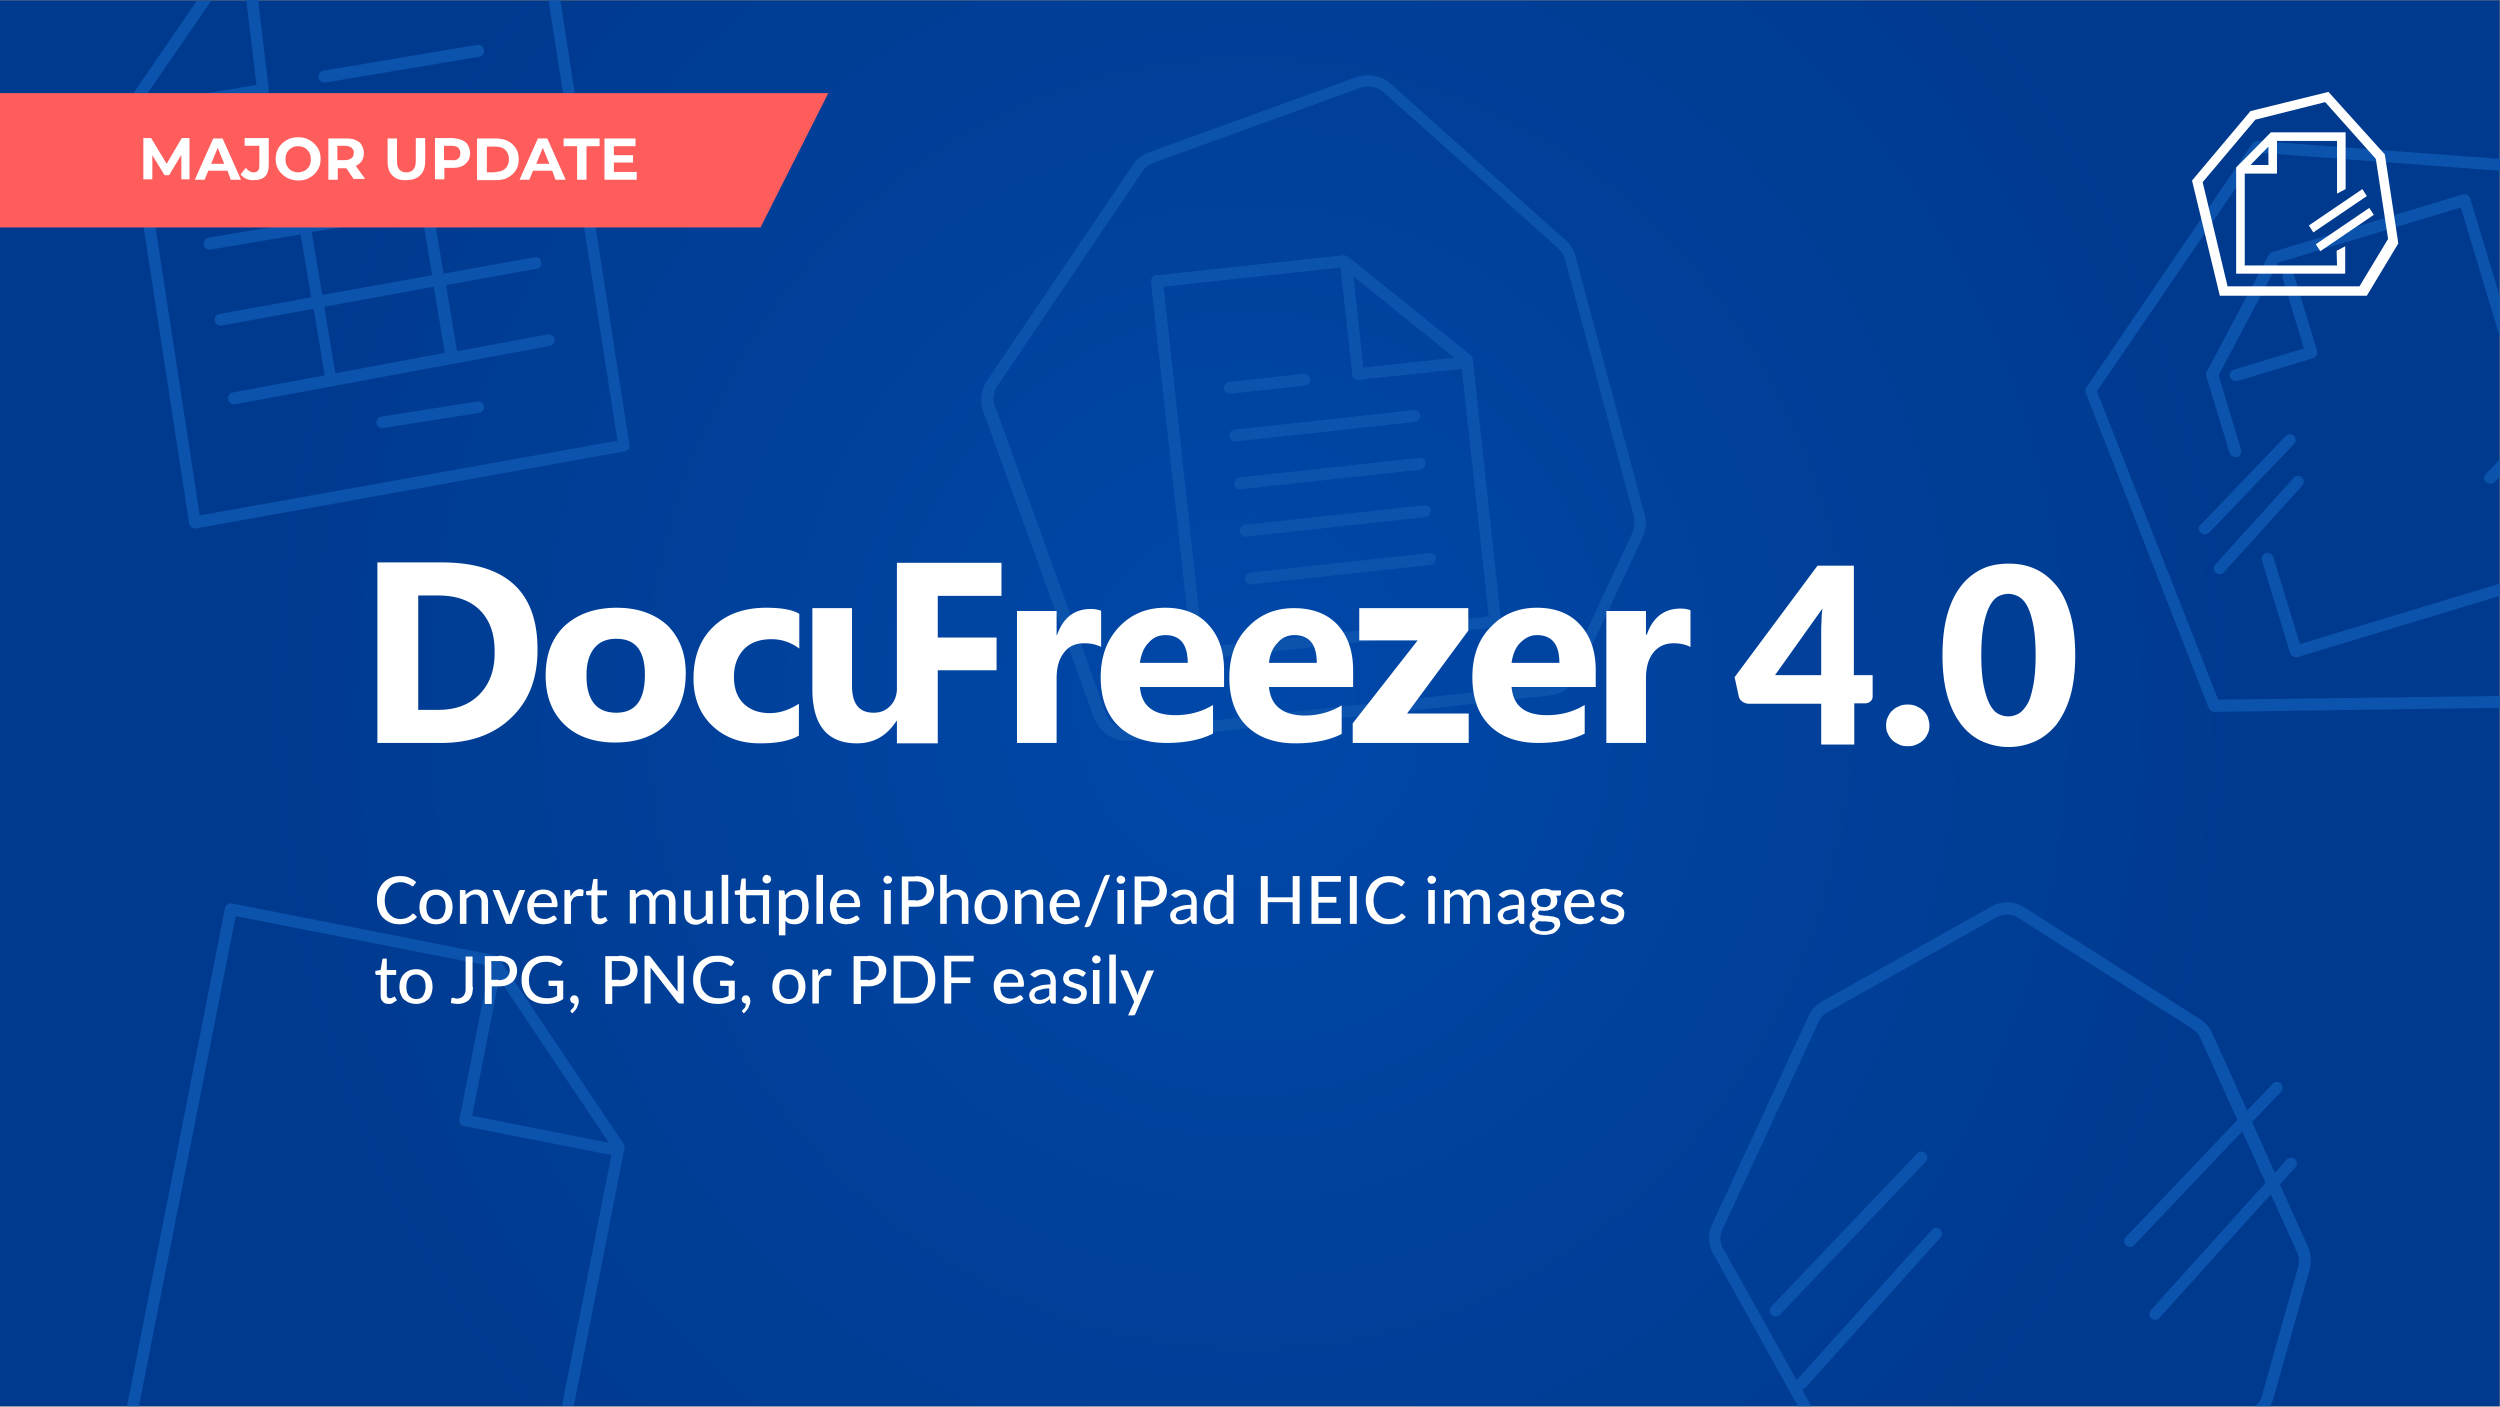 <svg xmlns="http://www.w3.org/2000/svg" xmlns:xlink="http://www.w3.org/1999/xlink" viewBox="0 447.7 612.1 344.4" xmlns:v="https://vecta.io/nano"><rect x="0" y="447.7" width="612.1" height="344.4" fill="#808080" stroke="none"/><radialGradient id="A" cx="640.033" cy="336.316" r="511.221" gradientTransform="matrix(0.478 0 0 0.512 0 447.706)" gradientUnits="userSpaceOnUse"><stop offset="0" stop-color="#0048a9"/><stop offset="1" stop-color="#003a8f"/></radialGradient><path fill="url(#A)" d="M0 792V447.8h612V792"/><path d="M469.4 730.1l-35.7 37.5c-.5.6-.5 1.5 0 2 .3.3.6.4 1 .4s.8-.1 1.1-.4l35.7-37.5c.5-.6.5-1.5 0-2-.6-.6-1.6-.6-2.1 0zm91.3-122.6c.1.4.4.7.7.9.2.1.4.2.7.2h.4l49.5-15v-3l-48.9 14.8-6.5-21.3c-.2-.8-1.1-1.2-1.8-1-.8.2-1.2 1.1-1 1.8l6.9 22.6zm-19.9 13.6c.2.5.8.9 1.3.9h0l69.9-1v-2.9l-68.9.9-29.7-75.5 39.9-58.4 58.8 4.4v-2.9l-59.3-4.4c-.5 0-1 .2-1.3.6l-40.7 59.8c-.3.4-.3.9-.1 1.3l30.1 77.2zm71.2-101l-7.2-23.8c-.1-.4-.4-.7-.7-.9s-.7-.2-1.1-.1l-46.6 14.1c-.4.1-.7.4-.9.7l-15.2 28.6c-.2.3-.2.7-.1 1.1l5.7 18.8c.2.6.8 1 1.4 1h.4c.8-.2 1.2-1.1 1-1.8l-5.5-18.2 14.6-27.6 44.7-13.5L612 530v-9.9h0zM546 540c.2.6.8 1 1.4 1h.4l18.5-5.6c.4-.1.7-.4.9-.7s.2-.7.1-1.1l-5.6-18.5c-.2-.8-1.1-1.2-1.8-1-.8.2-1.2 1.1-1 1.8l5.2 17.1-17.1 5.2c-.8.3-1.3 1-1 1.8zm62.7 25.7c.3.3.6.4 1 .4s.8-.1 1.1-.4l1.2-1.3v-4.2l-3.3 3.5a1.34 1.34 0 0 0 0 2zM122.1 682.2c-.2-.3-.5-.5-.9-.6l-64.4-12.7c-.8-.1-1.5.3-1.7 1.1l-24 122H34l15-75.8 8.7-44.2 62.2 12.2-7.4 37.5a1.39 1.39 0 0 0 .2 1.1c.2.3.5.5.9.6l36.1 7.1-12.1 61.4h2.9l12.4-63a1.39 1.39 0 0 0-.2-1.1l-30.6-45.6zm-6.5 38.7l6.6-33.5 26.9 40.1-33.5-6.6zm423.2-142.8c.3.3.6.4 1 .4s.8-.1 1.1-.4l20.8-21.7c.5-.6.5-1.5 0-2s-1.5-.5-2 0l-20.8 21.7c-.8.5-.7 1.4-.1 2zm4.6 10.2c.4 0 .8-.1 1.1-.5l19.2-21.2c.5-.6.5-1.5-.1-2s-1.5-.5-2 .1l-19.2 21.2c-.5.6-.5 1.5.1 2 .3.3.6.4.9.4zM440.2 792h3.3l-2.3-4.1c.3 0 .6-.2.8-.4l33.1-36.8c.5-.6.5-1.5-.1-2s-1.5-.5-2 .1l-33.1 36.8-18-32.2c-.8-1.4-.9-3.2-.2-4.6l23.6-51c.5-1 1.2-1.8 2.2-2.3l41.3-23.2c1.6-.9 3.7-.9 5.3.1l42.7 27.2a5.1 5.1 0 0 1 1.9 2.2l9.1 20.1-27.3 28.7c-.5.6-.5 1.5 0 2s1.5.5 2 0l26.5-27.9 5.7 12.6-28.1 31.2c-.5.6-.5 1.5.1 2s1.5.5 2-.1l27.3-30.3 6.4 14.2c.5 1.1.6 2.3.3 3.5l-8.9 31.7c-.3 1-.9 1.9-1.7 2.5h3.7c.3-.6.6-1.1.8-1.8l8.9-31.7c.5-1.8.3-3.7-.4-5.5l-6.9-15.3 3.8-4.2c.5-.6.5-1.5-.1-2s-1.5-.5-2 .1l-2.9 3.3-5.6-12.5 7.1-7.4c.5-.6.5-1.5 0-2s-1.5-.5-2 0l-6.3 6.6-8.6-19c-.6-1.4-1.7-2.6-3-3.4l-42.9-27.3a7.81 7.81 0 0 0-8.2-.2l-41.4 23.2c-1.5.8-2.6 2.1-3.3 3.6l-23.6 51c-1.1 2.3-1 5 .3 7.2l20.7 37.3zm-370-307l-22 3.7c-.8.1-1.3.9-1.2 1.7s.9 1.3 1.7 1.2l22-3.7 2.4 14.3-22 3.7c-.8.1-1.3.9-1.2 1.7s.9 1.3 1.7 1.2l22-3.7 2.6 15.4-22.5 4.1c-.8.1-1.3.9-1.1 1.7.1.8.9 1.3 1.7 1.1l22.5-4.1 2.7 16.2v.1L57 543.8c-.8.1-1.3.9-1.1 1.7.1.7.7 1.2 1.4 1.2h.2l77.1-14.3c.8-.1 1.3-.9 1.1-1.7-.1-.8-.9-1.3-1.7-1.1l-22.1 4.1-2.7-16.2 22.2-4c.8-.1 1.3-.9 1.1-1.7-.1-.8-.9-1.3-1.7-1.1l-22.2 4-2.5-15 22.2-3.7c.8-.1 1.3-.9 1.2-1.7s-.9-1.3-1.7-1.2l-22.2 3.7-2.4-14.3 20.2-3.3 2.1-.3c.8-.1 1.3-.9 1.2-1.6-.1-.8-.9-1.3-1.6-1.2l-22.3 3.7-.1-.5c-.1-.8-.9-1.3-1.7-1.2s-1.3.9-1.2 1.7l.1.5-26.9 4.5-.1-.5c-.1-.8-.9-1.3-1.7-1.2s-1.3.9-1.2 1.7l.2.2zm36 32.9l2.7 16.2-26.8 5h0l-2.7-16.3 26.8-4.9zm-2.9-17.8l2.5 15-26.9 4.8-2.6-15.4 27-4.4zm-2.9-17.2l2.4 14.3-26.9 4.5-2.4-14.3 26.9-4.5zm16.5 63.1l-23.5 3.7c-.8.1-1.3.9-1.2 1.6s.7 1.2 1.4 1.2h.2l23.5-3.7c.8-.1 1.3-.9 1.2-1.6-.1-.8-.8-1.3-1.6-1.2zm-37.4-78.1h.2l37.6-6.3c.8-.1 1.3-.9 1.2-1.7s-.9-1.3-1.7-1.2L79.2 465c-.8.1-1.3.9-1.2 1.7.2.7.8 1.2 1.5 1.2zm188.3 155.4c1.3 3.5 4.6 5.8 8.3 5.8h1L379.4 618c3.1-.3 5.7-2.2 7-5l15.7-33.6c.9-1.9 1.1-4 .5-6l-16.8-62.7c-.4-1.7-1.3-3.2-2.6-4.3l-42.5-38c-2.4-2.2-5.8-2.8-8.9-1.7l-50.2 18.2c-1.8.6-3.3 1.8-4.3 3.3l-35.5 52.5c-1.6 2.3-2 5.3-1 7.9l27 74.7zm-23.6-81.1l35.5-52.5c.7-1.1 1.7-1.8 2.9-2.2l50.2-18.2c.7-.2 1.3-.4 2.1-.4 1.4 0 2.9.5 4 1.5l42.5 38c.9.8 1.5 1.8 1.8 2.9L400 574c.4 1.3.2 2.8-.3 4.1L384 611.8h0c-.9 1.9-2.7 3.2-4.7 3.4L277 626.3c-2.7.3-5.3-1.3-6.2-3.9l-27-74.8c-.9-1.8-.7-3.8.4-5.4zM46.3 575.8c0 .4.3.7.6 1 .2.2.5.3.8.3h.2L153 558.2c.8-.1 1.3-.9 1.1-1.6l-16.9-108.8h-2.9l16.9 107.8-102.3 18.3-15.3-99.7 18.1-26.3h-3.5l-17.3 25.2a1.39 1.39 0 0 0-.2 1.1l15.6 101.6zm303.8 7.3l-44 4.8c-.8.1-1.3.8-1.3 1.6.1.7.7 1.3 1.4 1.3h.1l44-4.8c.8-.1 1.3-.8 1.3-1.6s-.8-1.4-1.5-1.3zM37.2 472.8c-.8.1-1.3.9-1.2 1.7.1.7.7 1.2 1.4 1.2h.2l27-4.5c.8-.1 1.3-.8 1.2-1.6l-2.6-21.9h-2.9l2.5 20.8-25.6 4.3zm310.3 87l-44 4.8c-.8.1-1.3.8-1.3 1.6.1.7.7 1.3 1.4 1.3h.1l44-4.8c.8-.1 1.3-.8 1.3-1.6s-.7-1.4-1.5-1.3zm1.3 11.6l-44 4.8c-.8.1-1.3.8-1.3 1.6.1.7.7 1.3 1.4 1.3h.1l44-4.8c.8-.1 1.3-.8 1.3-1.6s-.7-1.3-1.5-1.3zm-57 36.5c.1.7.7 1.3 1.4 1.3h.1l72.9-7.9c.8-.1 1.3-.8 1.3-1.6l-6.9-64c0-.4-.2-.7-.5-1L330 510.5c-.3-.2-.7-.3-1.1-.3l-45.8 4.9c-.4 0-.7.2-1 .5-.2.3-.3.7-.3 1.1l10 91.2zm64.3-72.6l-22.3 2.4-2.4-22.3 24.7 19.9zm-27.9-22.1l2.9 26.2c0 .4.2.7.5 1 .3.2.7.3 1.1.3l25.2-2.7 6.6 60.6-70 7.6-3.2-29.5-6.4-58.8 43.3-4.7zM301 554.5c.1.7.7 1.3 1.4 1.3h.1l44-4.8c.8-.1 1.3-.8 1.3-1.6-.1-.8-.8-1.3-1.6-1.3l-44 4.8a1.46 1.46 0 0 0-1.2 1.6zm.1-10.4h.1l18.3-2c.8-.1 1.3-.8 1.3-1.6-.1-.8-.8-1.3-1.6-1.3l-18.3 2c-.8.1-1.3.8-1.3 1.6.2.7.8 1.3 1.5 1.3z" fill="#0c53ad"/><g fill="#fff"><path d="M458.5 613v5.2c0 .5-.2.9-.5 1.2s-.8.5-1.3.5H454V630h-8.1v-10h-17.7c-.6 0-1.1-.2-1.6-.5-.5-.4-.8-.8-.9-1.4l-1-4.6 20.3-27.3h8.9V613h4.6zm-12.6 0v-11.5l.1-2.3c0-.8.1-1.7.2-2.5L434.6 613h11.3zm15.9 12.3c0-.7.1-1.4.4-2s.6-1.2 1.1-1.6c.5-.5 1-.8 1.7-1.1.6-.3 1.3-.4 2.1-.4.7 0 1.4.1 2.1.4.6.3 1.2.6 1.7 1.1s.9 1 1.1 1.6.4 1.3.4 2-.1 1.4-.4 2-.6 1.2-1.1 1.6c-.5.5-1 .8-1.7 1.1-.6.3-1.3.4-2.1.4s-1.5-.1-2.1-.4-1.2-.6-1.7-1.1-.8-1-1.1-1.6-.4-1.2-.4-2zm46.3-17.2c0 3.8-.4 7.2-1.2 10s-2 5.1-3.4 7c-1.5 1.8-3.2 3.2-5.2 4.1s-4.2 1.4-6.5 1.4-4.5-.5-6.5-1.4-3.7-2.3-5.1-4.1-2.6-4.2-3.4-7-1.2-6.1-1.2-10c0-3.8.4-7.2 1.2-10s1.9-5.1 3.4-7a14.25 14.25 0 0 1 5.1-4.1c1.9-.9 4.1-1.3 6.5-1.3s4.5.4 6.5 1.3 3.7 2.3 5.2 4.1 2.6 4.2 3.4 7 1.2 6.2 1.2 10zm-9.7 0c0-3-.2-5.5-.6-7.5s-.9-3.5-1.5-4.6-1.4-1.9-2.2-2.3-1.6-.6-2.4-.6-1.6.2-2.4.6-1.5 1.2-2.1 2.3-1.1 2.6-1.5 4.6-.6 4.4-.6 7.5.2 5.5.6 7.5c.4 1.9.9 3.5 1.5 4.6s1.3 1.9 2.1 2.3 1.6.6 2.4.6 1.6-.2 2.4-.6 1.5-1.2 2.2-2.3 1.1-2.6 1.5-4.6c.4-1.9.6-4.4.6-7.5zm-397.3 63.3c.1 0 .2 0 .3.1l.7.7c-.5.6-1.1 1-1.7 1.3-.7.3-1.5.5-2.5.5-.8 0-1.6-.1-2.3-.4s-1.3-.7-1.8-1.2-.9-1.2-1.1-1.9c-.3-.7-.4-1.5-.4-2.4s.1-1.7.4-2.4.7-1.4 1.2-1.9 1.1-.9 1.8-1.2 1.5-.4 2.3-.4 1.6.1 2.2.4 1.2.6 1.7 1.1l-.6.8c0 .1-.1.1-.1.1s-.1.1-.2.1-.2-.1-.4-.2c-.1-.1-.3-.2-.5-.3s-.5-.2-.8-.3a3.73 3.73 0 0 0-1.2-.2c-.6 0-1.1.1-1.6.3a2.73 2.73 0 0 0-1.2.9c-.3.4-.6.9-.8 1.4s-.3 1.2-.3 1.9.1 1.3.3 1.9.5 1 .8 1.4c.4.4.8.7 1.2.9.5.2 1 .3 1.5.3.3 0 .6 0 .9-.1.3 0 .5-.1.7-.2l.6-.3c.2-.1.4-.3.6-.5l.1-.1c.1-.1.1-.1.2-.1z"/><use xlink:href="#C"/><use xlink:href="#D"/><path d="M128.6 665.6l-3.3 8.3h-1.4l-3.3-8.3h1.3c.1 0 .2 0 .3.1l.2.2 2 5.1c.1.2.1.4.2.6s.1.4.1.6c0-.2.1-.4.1-.6s.1-.4.2-.6l2-5.1c0-.1.1-.2.2-.2.1-.1.2-.1.3-.1h1.1z"/><use xlink:href="#E"/><use xlink:href="#F"/><path d="M146.8 674c-.7 0-1.2-.2-1.5-.6-.4-.4-.5-.9-.5-1.6v-4.9h-1c-.1 0-.2 0-.2-.1-.1-.1-.1-.1-.1-.3v-.6l1.3-.2.4-2.5c0-.1.1-.2.1-.2.1-.1.1-.1.2-.1h.8v2.8h2.3v1.2h-2.3v4.8c0 .3.1.6.2.7.2.2.4.2.6.2.1 0 .3 0 .4-.1.1 0 .2-.1.3-.1s.1-.1.2-.1.1-.1.1-.1h.1l.1.1.5.8-.9.6c-.4.3-.7.3-1.1.3zm7.4-.1v-8.3h1c.2 0 .4.1.4.3l.1.8c.3-.4.6-.7 1-.9s.8-.3 1.3-.3 1 .2 1.3.5.6.7.7 1.2c.1-.3.3-.5.5-.8.2-.2.4-.4.6-.5s.5-.2.7-.3c.3-.1.5-.1.8-.1.4 0 .8.1 1.2.2.3.1.6.3.9.6.2.3.4.6.5 1s.2.8.2 1.3v5.3h-1.6v-5.3c0-.6-.1-1.1-.4-1.4s-.7-.5-1.2-.5c-.2 0-.4 0-.7.1-.2.1-.4.2-.5.4-.2.2-.3.4-.4.6s-.1.5-.1.8v5.3H159v-5.3c0-.6-.1-1.1-.4-1.4s-.6-.5-1.1-.5a1.93 1.93 0 0 0-1 .3c-.3.2-.6.4-.8.7v6.1h-1.5zm20.3-8.3v8.3h-1c-.2 0-.4-.1-.4-.3l-.1-.8c-.2.2-.4.4-.6.5-.2.2-.4.3-.6.4s-.5.2-.7.3-.5.1-.8.1a3.73 3.73 0 0 1-1.2-.2l-.9-.6c-.2-.3-.4-.6-.5-1s-.2-.8-.2-1.3v-5.3h1.6v5.3c0 .6.1 1 .4 1.4.3.3.7.5 1.2.5.4 0 .8-.1 1.1-.3.4-.2.7-.5 1-.8v-6h1.7zm3.8-3.7v12h-1.6v-12h1.6zm10.1 12h-1.6v-7h-4.1v4.8c0 .3.1.6.2.7.2.2.4.2.6.2.1 0 .3 0 .4-.1.1 0 .2-.1.3-.1s.1-.1.2-.1.1-.1.1-.1h.1l.1.1.5.8-.9.6c-.4.1-.7.2-1.1.2-.7 0-1.2-.2-1.5-.6-.4-.4-.5-.9-.5-1.6v-4.9h-1c-.1 0-.2 0-.2-.1-.1-.1-.1-.1-.1-.3v-.6l1.3-.2.3-2.5c0-.1.1-.2.1-.2.1-.1.1-.1.2-.1h.8v2.8h5.7v8.3zm.4-10.9c0 .1 0 .3-.1.4s-.1.2-.2.3-.2.2-.4.2c-.1.1-.3.1-.4.1s-.3 0-.4-.1-.2-.1-.3-.2-.2-.2-.2-.3c-.1-.1-.1-.3-.1-.4 0-.2 0-.3.1-.4s.1-.3.2-.4.2-.2.3-.2c.1-.1.3-.1.4-.1s.3 0 .4.1.3.1.4.2.2.2.2.4.1.3.1.4zm3.4 3.9l.6-.6c.2-.2.4-.3.6-.4s.5-.2.7-.3c.3-.1.5-.1.8-.1.5 0 .9.1 1.3.3s.7.5 1 .8.5.8.6 1.3.2 1.1.2 1.8c0 .6-.1 1.2-.2 1.7-.2.5-.4 1-.7 1.4s-.7.7-1.1.9-.9.3-1.5.3c-.5 0-.9-.1-1.3-.2-.4-.2-.7-.4-.9-.7v3.6h-1.6v-11h1c.2 0 .4.1.4.3l.1.9zm.1 5c.3.3.5.6.8.7s.6.2 1 .2c.7 0 1.3-.3 1.7-.8s.6-1.3.6-2.3c0-.5 0-1-.1-1.3s-.2-.7-.4-.9-.4-.4-.6-.5-.5-.2-.8-.2c-.5 0-.9.1-1.2.3s-.7.5-.9.9v3.9zm9.2-10v12h-1.6v-12h1.6z"/><use xlink:href="#E" x="74.1"/><use xlink:href="#G"/><use xlink:href="#H"/><path d="M231.7 666.7c.3-.4.7-.6 1.1-.9s.9-.3 1.5-.3a3.73 3.73 0 0 1 1.2.2l.9.6c.2.3.4.6.5 1s.2.8.2 1.3v5.3h-1.6v-5.3c0-.6-.1-1-.4-1.4s-.7-.5-1.2-.5c-.4 0-.8.1-1.1.3s-.7.5-1 .8v6.1h-1.6v-12h1.6v4.8z"/><use xlink:href="#C" x="135.9"/><use xlink:href="#D" x="135.9"/><use xlink:href="#E" x="127.9"/><path d="M267.1 674c-.1.2-.2.4-.4.5s-.3.2-.5.2h-.7l4.8-12.2a1.38 1.38 0 0 1 .3-.4c.1-.1.3-.2.5-.2h.7l-4.7 12.1z"/><use xlink:href="#G" x="57.1"/><use xlink:href="#H" x="57"/><path d="M286.7 666.8c.5-.4 1-.8 1.5-1s1.1-.3 1.8-.3c.5 0 .9.1 1.3.2.4.2.7.4.9.6l.6 1c.1.4.2.8.2 1.3v5.3h-.7c-.2 0-.3 0-.4-.1s-.1-.1-.2-.3l-.2-.7c-.2.2-.4.4-.6.5s-.4.3-.6.4-.5.2-.7.2c-.3.1-.5.1-.8.1s-.6 0-.9-.1-.5-.2-.7-.4-.4-.4-.5-.7-.2-.6-.2-1c0-.3.1-.6.3-.9a2.36 2.36 0 0 1 .9-.8 9.12 9.12 0 0 1 1.6-.6c.7-.2 1.4-.2 2.4-.3v-.6c0-.6-.1-1.1-.4-1.4s-.7-.5-1.2-.5c-.3 0-.6 0-.9.1l-.6.3c-.2.1-.3.2-.4.3s-.3.1-.4.1-.2 0-.3-.1l-.2-.2-.6-.4zm4.7 3.4a6.96 6.96 0 0 0-1.6.2l-1.1.3c-.3.1-.5.3-.6.5s-.2.4-.2.6 0 .4.1.5.2.3.3.4a.76.76 0 0 0 .4.2c.2 0 .3.1.5.1s.5 0 .7-.1.4-.1.6-.2.3-.2.5-.3.3-.3.5-.4v-1.8zm10.6-8.3v12h-1c-.2 0-.4-.1-.4-.3l-.1-1c-.4.4-.8.8-1.2 1-.4.3-1 .4-1.5.4s-.9-.1-1.3-.3-.7-.5-1-.8c-.3-.4-.5-.8-.6-1.3s-.2-1.1-.2-1.8c0-.6.1-1.2.2-1.7s.4-1 .7-1.4.7-.7 1.1-.9.9-.3 1.5-.3c.5 0 .9.1 1.3.2.3.2.7.4.9.7v-4.5h1.6zm-1.6 5.7c-.3-.3-.5-.6-.8-.7s-.6-.2-1-.2c-.7 0-1.3.3-1.7.8s-.6 1.3-.6 2.3c0 .5 0 1 .1 1.3s.2.7.4.9.4.4.6.5.5.2.8.2c.5 0 .9-.1 1.2-.3s.7-.5.9-.9v-3.9zm17.8-5.4v11.7h-1.7v-5.3h-6.1v5.3h-1.7v-11.7h1.7v5.2h6.1v-5.2h1.7zm10.1 10.3v1.4h-7.2v-11.7h7.2v1.4h-5.5v3.7h4.4v1.4h-4.4v3.8h5.5zm3.9 1.4h-1.7v-11.7h1.7v11.7zm11-2.5c.1 0 .2 0 .3.1l.7.7c-.5.6-1.1 1-1.7 1.3-.7.3-1.5.5-2.5.5-.8 0-1.6-.1-2.3-.4s-1.3-.7-1.8-1.2-.9-1.2-1.1-1.9-.4-1.5-.4-2.4.1-1.7.4-2.4.7-1.4 1.2-1.9 1.1-.9 1.8-1.2 1.5-.4 2.3-.4 1.6.1 2.2.4 1.2.6 1.7 1.1l-.6.8c0 .1-.1.1-.1.1-.1 0-.1.1-.2.1s-.2-.1-.4-.2c-.1-.1-.3-.2-.5-.3s-.5-.2-.8-.3a3.73 3.73 0 0 0-1.2-.2c-.6 0-1.1.1-1.6.3a2.73 2.73 0 0 0-1.2.9c-.3.4-.6.9-.8 1.4s-.3 1.2-.3 1.9.1 1.3.3 1.9.5 1 .8 1.4c.4.4.8.7 1.2.9s1 .3 1.5.3c.3 0 .6 0 .9-.1.3 0 .5-.1.7-.2l.6-.3c.2-.1.4-.3.6-.5l.1-.1c.1-.1.2-.1.2-.1zm8.4-8.3c0 .1 0 .3-.1.4s-.1.2-.2.3-.2.2-.4.2c-.1.1-.3.1-.4.1s-.3 0-.4-.1-.2-.1-.3-.2-.2-.2-.2-.3-.1-.3-.1-.4c0-.2 0-.3.1-.4s.1-.2.2-.3.2-.2.3-.2.3-.1.4-.1.3 0 .4.1.3.1.4.2.2.2.2.3.1.2.1.4zm-.3 2.5v8.3h-1.6v-8.3h1.6zm2.3 8.3v-8.3h1c.2 0 .4.1.4.3l.1.8c.3-.4.6-.7 1-.9s.8-.3 1.3-.3 1 .2 1.3.5.6.7.7 1.2c.1-.3.3-.5.5-.8.2-.2.4-.4.6-.5s.5-.2.7-.3c.3-.1.5-.1.8-.1.4 0 .8.1 1.2.2.3.1.6.3.9.6.2.3.4.6.5 1s.2.8.2 1.3v5.3h-1.6v-5.3c0-.6-.1-1.1-.4-1.4s-.7-.5-1.2-.5c-.2 0-.4 0-.7.1-.2.1-.4.2-.5.4-.2.2-.3.4-.4.6s-.1.5-.1.8v5.3h-1.6v-5.3c0-.6-.1-1.1-.4-1.4s-.6-.5-1.1-.5a1.93 1.93 0 0 0-1 .3c-.3.2-.6.4-.8.7v6.1h-1.4zm13.3-7.1c.5-.4 1-.8 1.5-1s1.1-.3 1.8-.3c.5 0 .9.1 1.3.2.4.2.7.4.9.6s.4.6.6 1c.1.4.2.8.2 1.3v5.3h-.7c-.2 0-.3 0-.4-.1s-.1-.1-.2-.3l-.2-.7c-.2.2-.4.4-.6.5s-.4.3-.6.4-.5.2-.7.2-.5.1-.8.1-.6 0-.9-.1-.5-.2-.7-.4-.4-.4-.5-.7-.2-.6-.2-1c0-.3.1-.6.3-.9a2.36 2.36 0 0 1 .9-.8 9.12 9.12 0 0 1 1.6-.6c.6-.2 1.4-.2 2.4-.3v-.6c0-.6-.1-1.1-.4-1.4s-.7-.5-1.2-.5c-.3 0-.6 0-.9.1l-.6.3c-.2.1-.3.2-.4.3s-.3.1-.4.1-.2 0-.3-.1l-.2-.2-.6-.4zm4.6 3.4a6.96 6.96 0 0 0-1.6.2l-1.1.3c-.3.1-.5.3-.6.5s-.2.4-.2.6 0 .4.1.5.2.3.3.4a.76.76 0 0 0 .4.2c.2 0 .3.1.5.1s.5 0 .7-.1.4-.1.6-.2.3-.2.5-.3.3-.3.5-.4v-1.8zm10.7-4.2v.6c0 .2-.1.3-.4.4h-.8c.1.2.1.3.2.5 0 .2.1.4.1.6 0 .4-.1.8-.2 1.1-.2.3-.4.6-.7.8s-.6.4-1 .5-.8.2-1.3.2c-.4 0-.7 0-1-.1-.2.1-.3.2-.4.3s-.1.2-.1.3c0 .2.1.3.2.4.2.1.4.2.6.2.3 0 .6.1.9.1s.7 0 1 .1c.3 0 .7.1 1 .1l.9.3a.9.9 0 0 1 .6.6c.1.3.2.6.2.9a1.69 1.69 0 0 1-.3 1c-.2.3-.4.6-.8.9-.3.3-.7.5-1.2.6s-1 .2-1.6.2-1.1-.1-1.6-.2-.8-.3-1.1-.5-.5-.4-.7-.7c-.1-.3-.2-.5-.2-.8 0-.4.1-.7.4-1s.6-.5 1-.7c-.2-.1-.4-.3-.6-.4-.1-.2-.2-.4-.2-.7 0-.1 0-.2.1-.4a.76.76 0 0 1 .2-.4c.1-.1.2-.2.3-.4.1-.1.3-.2.5-.3-.4-.2-.7-.5-1-.9-.2-.4-.3-.8-.3-1.3 0-.4.1-.8.2-1.1.2-.3.4-.6.7-.8s.6-.4 1-.5.8-.2 1.3-.2c.7 0 1.3.1 1.8.4h2.3zm-1.6 8.3c0-.2-.1-.4-.2-.5s-.3-.2-.4-.3c-.2-.1-.4-.1-.7-.1-.2 0-.5-.1-.8-.1h-.8c-.2 0-.6 0-.8-.1-.3.1-.5.3-.7.5s-.3.4-.3.7a.9.9 0 0 0 .1.5.78.78 0 0 0 .4.4c.2.1.4.2.7.3s.6.1 1 .1.7 0 1-.1l.8-.3c.2-.1.4-.3.5-.4s.2-.4.2-.6zm-2.5-4.5c.3 0 .5 0 .7-.1s.4-.2.5-.3.3-.3.3-.5.1-.4.1-.6c0-.5-.1-.9-.4-1.1s-.7-.4-1.3-.4-1 .1-1.3.4-.4.7-.4 1.1c0 .2 0 .4.1.6s.2.4.3.5.3.2.5.3c.4 0 .6.1.9.1zm12.2 2.9c-.2.2-.4.4-.7.6s-.5.3-.8.4-.6.2-.9.2-.6.1-.9.1c-.6 0-1.1-.1-1.6-.3s-.9-.5-1.3-.8c-.4-.4-.6-.8-.8-1.4-.2-.5-.3-1.2-.3-1.9 0-.6.1-1.1.3-1.6s.4-.9.8-1.3a2.73 2.73 0 0 1 1.2-.9c.5-.2 1-.3 1.6-.3.5 0 1 .1 1.4.2.4.2.8.4 1.1.7s.6.7.7 1.2c.2.5.3 1 .3 1.6 0 .2 0 .4-.1.5s-.2.1-.3.1h-5.4c0 .5.1.9.2 1.3s.3.7.5.9.5.4.8.5.6.2 1 .2.7 0 .9-.1c.3-.1.5-.2.7-.3s.3-.2.5-.3.2-.1.3-.1.2 0 .3.1l.5.7zm-1.3-3.8c0-.3 0-.6-.1-.9s-.2-.5-.4-.7-.4-.3-.6-.5c-.2-.1-.5-.2-.9-.2-.7 0-1.2.2-1.6.6s-.6.9-.7 1.6h4.3zm8-1.8c0 .1-.1.1-.1.2h-.2c-.1 0-.2 0-.3-.1s-.2-.1-.4-.2-.3-.1-.5-.2-.4-.1-.7-.1c-.2 0-.4 0-.6.1s-.3.1-.5.2-.2.2-.3.4c-.1.1-.1.3-.1.4 0 .2.1.4.2.5s.3.3.5.3c.2.1.4.2.7.3s.5.2.8.2l.8.3c.3.1.5.3.7.4.2.2.4.4.5.6s.2.5.2.9-.1.7-.2 1.1c-.1.3-.3.6-.6.8l-1 .6c-.4.2-.8.2-1.4.2s-1.1-.1-1.6-.3-.9-.4-1.2-.7l.4-.6c0-.1.1-.1.2-.2.1 0 .2-.1.3-.1s.2 0 .3.1.2.2.4.2c.2.1.3.2.6.2.2.1.5.1.8.1s.5 0 .7-.1.4-.2.5-.3.2-.3.3-.4c.1-.2.1-.3.1-.5s-.1-.4-.2-.5-.3-.3-.5-.4-.4-.2-.7-.3-.5-.2-.8-.2l-.8-.3c-.3-.1-.5-.3-.7-.4-.2-.2-.4-.4-.5-.6a2.39 2.39 0 0 1-.2-.9c0-.3.1-.6.2-.9s.3-.5.6-.8c.3-.2.6-.4.9-.5a4.44 4.44 0 0 1 1.3-.2c.5 0 1 .1 1.5.3.4.2.8.4 1.1.7l-.5.7zM95.2 693.5c-.7 0-1.2-.2-1.5-.6-.4-.4-.5-.9-.5-1.6v-4.9h-1c-.1 0-.2 0-.2-.1-.1-.1-.1-.1-.1-.3v-.6l1.3-.2.4-2.5c0-.1.1-.2.1-.2.1-.1.1-.1.2-.1h.8v2.8H97v1.2h-2.3v4.8c0 .3.1.6.2.7.2.2.4.2.6.2.1 0 .3 0 .4-.1.1 0 .2-.1.3-.1s.1-.1.2-.1.1-.1.1-.1h.1l.1.1.5.8-.9.6c-.4.3-.7.3-1.1.3zm6.7-8.5c.6 0 1.2.1 1.6.3.5.2.9.5 1.3.9s.6.8.8 1.3.3 1.1.3 1.8a5.23 5.23 0 0 1-.3 1.8c-.2.5-.4 1-.8 1.3s-.8.7-1.3.8c-.5.2-1 .3-1.6.3s-1.2-.1-1.7-.3-.9-.5-1.3-.8-.6-.8-.8-1.3-.3-1.1-.3-1.8c0-.6.1-1.2.3-1.8.2-.5.5-1 .8-1.3s.8-.7 1.3-.9c.6-.2 1.1-.3 1.7-.3zm0 7.3c.8 0 1.4-.3 1.7-.8s.6-1.3.6-2.2c0-1-.2-1.7-.6-2.2s-1-.8-1.7-.8c-.8 0-1.4.3-1.8.8s-.6 1.3-.6 2.2c0 1 .2 1.7.6 2.2.5.5 1.1.8 1.8.8zm13.9-3c0 .7-.1 1.2-.2 1.8-.2.5-.4 1-.7 1.3-.3.4-.7.6-1.2.8s-1 .3-1.6.3c-.5 0-1.1-.1-1.7-.2l.1-1c0-.1 0-.2.1-.2.1-.1.2-.1.3-.1s.2 0 .4.1c.2 0 .4.1.6.1a2.39 2.39 0 0 0 .9-.2c.3-.1.5-.3.7-.5s.3-.5.4-.8.1-.8.1-1.2v-7.6h1.7v7.4z"/><use xlink:href="#H" x="-102.1" y="19.5"/><use xlink:href="#I"/><path d="M140.6 693.4c-.1 0-.3 0-.4-.1s-.2-.1-.3-.2-.2-.2-.2-.3-.1-.3-.1-.4 0-.3.1-.4.1-.2.2-.3.2-.2.3-.2c.1-.1.3-.1.4-.1a.9.9 0 0 1 .5.1c.1.1.2.1.3.3.1.1.2.2.2.4 0 .1.1.3.1.5s0 .5-.1.8l-.3.8c-.1.3-.3.5-.5.8-.2.2-.4.5-.7.7l-.3-.3c-.1-.1-.1-.2-.1-.3v-.1l.1-.1.2-.2.3-.3a.76.76 0 0 0 .2-.4c.1-.3.2-.5.1-.7h0z"/><use xlink:href="#H" x="-72.6" y="19.5"/><path d="M167.4 681.7v11.7h-.9c-.1 0-.2 0-.3-.1s-.2-.1-.3-.2l-6.6-8.5v.4.4 8h-1.5v-11.7h.9c.2 0 .3 0 .3.1.1 0 .2.1.3.2l6.6 8.5v-.5-.4-7.9h1.5z"/><use xlink:href="#I" x="42"/><path d="M182.6 693.4c-.1 0-.3 0-.4-.1s-.2-.1-.3-.2-.2-.2-.2-.3-.1-.3-.1-.4 0-.3.1-.4.1-.2.2-.3.2-.2.3-.2c.1-.1.3-.1.4-.1a.9.9 0 0 1 .5.1c.1.1.2.1.3.3.1.1.2.2.2.4 0 .1.1.3.1.5s0 .5-.1.8l-.3.8c-.1.3-.3.5-.5.8-.2.2-.4.5-.7.7l-.3-.3c-.1-.1-.1-.2-.1-.3v-.1l.1-.1.2-.2.3-.3a.76.76 0 0 0 .2-.4c.1-.3.1-.5.1-.7h0z"/><use xlink:href="#C" x="86.4" y="19.5"/><use xlink:href="#F" x="60.7" y="19.5"/><path d="M212.5 681.7c.7 0 1.4.1 2 .3s1 .4 1.4.7.6.7.8 1.2.3.9.3 1.5c0 .5-.1 1-.3 1.5s-.5.9-.8 1.2c-.4.3-.8.6-1.4.8s-1.2.3-1.9.3h-1.8v4.3H209v-11.7h3.5zm0 6c.4 0 .8-.1 1.2-.2.3-.1.6-.3.8-.5a3.04 3.04 0 0 0 .5-.7c.1-.2.2-.6.2-1 0-.7-.2-1.3-.7-1.7-.4-.4-1.1-.6-2-.6h-1.8v4.6h1.8zm16.5-.1c0 .9-.1 1.7-.4 2.4s-.7 1.3-1.2 1.8-1.1.9-1.8 1.2-1.5.4-2.4.4h-4.4v-11.7h4.4c.9 0 1.7.1 2.4.4s1.3.7 1.8 1.2.9 1.1 1.2 1.8c.3.8.4 1.6.4 2.5zm-1.8 0c0-.7-.1-1.3-.3-1.9-.2-.5-.5-1-.8-1.4s-.8-.7-1.3-.9-1.1-.3-1.7-.3h-2.6v8.9h2.6c.6 0 1.2-.1 1.7-.3s.9-.5 1.3-.9c.3-.4.6-.8.8-1.4.2-.5.3-1.1.3-1.8zm5.7-4.5v3.9h4.7v1.4h-4.7v5h-1.7v-11.7h7.2v1.4h-5.5z"/><use xlink:href="#E" x="114.2" y="19.5"/><path d="M252.2 686.3c.5-.4 1-.8 1.5-1s1.1-.3 1.8-.3c.5 0 .9.1 1.3.2.4.2.7.4.9.6l.6 1c.1.4.2.8.2 1.3v5.3h-.7c-.2 0-.3 0-.4-.1s-.1-.1-.2-.3l-.2-.7c-.2.2-.4.4-.6.5s-.4.3-.6.4-.5.2-.7.2c-.3.1-.5.1-.8.1s-.6 0-.9-.1-.5-.2-.7-.4-.4-.4-.5-.7-.2-.6-.2-1c0-.3.1-.6.3-.9a2.36 2.36 0 0 1 .9-.8 9.12 9.12 0 0 1 1.6-.6c.7-.2 1.4-.2 2.4-.3v-.6c0-.6-.1-1.1-.4-1.4s-.7-.5-1.2-.5c-.3 0-.6 0-.9.1l-.6.3c-.2.1-.3.2-.4.3s-.3.1-.4.1-.2 0-.3-.1l-.2-.2-.6-.4zm4.6 3.4a6.96 6.96 0 0 0-1.6.2l-1.1.3c-.3.1-.5.3-.6.5s-.2.4-.2.6 0 .4.1.5.2.3.3.4a.76.76 0 0 0 .4.2c.2 0 .3.1.5.1s.5 0 .7-.1.4-.1.6-.2.3-.2.5-.3.3-.3.5-.4v-1.8zm8.6-3.1c0 .1-.1.1-.1.2h-.2c-.1 0-.2 0-.3-.1s-.2-.1-.4-.2c-.1-.1-.3-.1-.5-.2s-.4-.1-.7-.1c-.2 0-.4 0-.6.1s-.3.1-.5.2a1.38 1.38 0 0 0-.3.4c-.1.1-.1.3-.1.4 0 .2.1.4.2.5s.3.3.5.3.4.2.7.3.5.2.8.2l.8.3c.3.1.5.3.7.4s.4.4.5.6.2.5.2.9-.1.7-.2 1.1-.3.6-.6.8l-1 .6c-.4.2-.8.2-1.4.2s-1.1-.1-1.6-.3-.9-.4-1.2-.7l.4-.6c0-.1.1-.1.2-.2s.2-.1.3-.1.2 0 .3.1.2.2.4.2c.2.1.3.2.6.2.2.1.5.1.8.1s.5 0 .7-.1.4-.2.5-.3.2-.3.3-.4.1-.3.1-.5-.1-.4-.2-.5-.3-.3-.5-.4-.4-.2-.7-.3-.5-.2-.8-.2l-.8-.3c-.3-.1-.5-.3-.7-.4-.2-.2-.4-.4-.5-.6a2.39 2.39 0 0 1-.2-.9c0-.3.1-.6.2-.9s.3-.5.6-.8c.3-.2.6-.4.9-.5a4.44 4.44 0 0 1 1.3-.2c.5 0 1 .1 1.5.3.4.2.8.4 1.1.7l-.5.7zm4.1-4c0 .1 0 .3-.1.4s-.1.2-.2.3-.2.2-.4.2-.3.1-.4.1-.3 0-.4-.1-.2-.1-.3-.2-.2-.2-.2-.3c-.1-.1-.1-.3-.1-.4 0-.2 0-.3.1-.4s.1-.2.2-.3.2-.2.3-.2c.1-.1.3-.1.4-.1s.3 0 .4.1.3.1.4.2.2.2.2.3.1.3.1.4zm-.3 2.6v8.3h-1.6v-8.3h1.6zm4-3.8v12h-1.6v-12h1.6zm9.4 3.8l-4.6 10.7c0 .1-.1.2-.2.3s-.2.1-.4.1h-1.2l1.5-3.3-3.4-7.7h1.4c.1 0 .2 0 .3.1l.2.2 2.1 5c0 .1.1.3.1.4s.1.3.1.4c0-.1.1-.3.1-.4s.1-.3.1-.4l2-5c0-.1.1-.2.2-.2.1-.1.2-.1.3-.1h1.4z"/></g><g fill="#fff"><path d="M572.2 512.7h-22.6v-22.5h7.9v-8h14.7v12.9l2.1-1.1v-13.9H556l-8.5 8.6v26h26.7V508l-2.1 1.1.1 3.6h0zm-16.8-29.1v4.5H551l4.4-4.5zm11 21l13.1-8.9-1.1-1.7-13.1 8.9 1.1 1.7zm1.7 4.6l13.1-8.9-1.1-1.7-13.1 8.9 1.1 1.7zm15.8-23.7l-13.8-15.3-19.1 4.7-14.3 17 6.8 28.2h36l7.7-12.8-3.3-21.8zm-6.2 32.3h-32.3l-6.1-25.5 12.9-15.3 17.1-4.3 12.4 13.9 3 19.6-7 11.6z"/><path fill-rule="evenodd" d="M174.6 601.2c-3.2 3.1-4.8 7.3-4.8 12.7 0 4.6 1.5 8.5 4.5 11.4s6.9 4.4 11.8 4.4c4.1 0 7.3-.6 9.5-1.9V620c-2.3 1.5-4.7 2.3-7.1 2.3-2.7 0-4.9-.8-6.5-2.4s-2.3-3.8-2.3-6.5c0-2.9.9-5.1 2.5-6.8 1.6-1.6 3.8-2.4 6.7-2.4 2.5 0 4.8.8 6.8 2.3V598c-1.6-1-4.3-1.5-8.1-1.5-5.5 0-9.8 1.6-13 4.7zm-66.5-15.8H92.4v44.2h15.7c7.1 0 12.9-2.1 17.1-6.2 4.3-4.1 6.4-9.6 6.4-16.5.1-14.4-7.8-21.5-23.5-21.5zm9.4 32.2c-2.5 2.6-5.8 3.9-10.2 3.9h-4.9v-28h4.9c4.4 0 7.8 1.2 10.2 3.6s3.6 5.7 3.6 10c.1 4.4-1.1 7.9-3.6 10.5zm33.5-21.1c-5.3 0-9.5 1.5-12.7 4.4-3.1 2.9-4.7 7-4.7 12.2 0 5 1.5 9 4.6 12 3 2.9 7.2 4.4 12.4 4.4 5.3 0 9.5-1.5 12.7-4.6 3.1-3.1 4.6-7.2 4.6-12.4 0-4.8-1.5-8.7-4.5-11.7-3.1-2.8-7.2-4.3-12.4-4.3zm-.1 25.7c-4.9 0-7.3-3.1-7.3-9.1 0-2.9.6-5.1 1.9-6.7s3.1-2.3 5.4-2.3c4.7 0 7 2.9 7 8.8 0 6.2-2.3 9.3-7 9.3zm68.6-5.6h.1c-.1 1.6-.6 2.8-1.5 3.8-1.1 1.2-2.4 1.8-4.2 1.8-3.6 0-5.3-2.2-5.3-6.7v-18.9h-9.7v19.8c0 8.8 3.6 13.3 10.9 13.3 4.1 0 7.3-1.8 9.7-5.5h.1v5.5h10v-17.9H244v-8h-14.4v-10.2h15.6v-8.1h-25.6v31.1zm140-14.5v-5.5h-26.7v7.9h14.3l-15.9 20.3v4.8h28.4v-7.2h-15.1l15-20.3zm-90-4.9a7.46 7.46 0 0 0-2.4-.4c-4 0-6.8 2.1-8.3 6.4h-.1v-5.9H249v32.3h9.7v-15.8c0-2.7.6-4.8 1.8-6.3 1.2-1.6 2.8-2.3 5-2.3 1.6 0 2.9.3 4.1.9v-8.9zm142-.5c-4 0-6.8 2.1-8.3 6.4h-.2v-5.8h-9.7v32.3h9.7v-15.8c0-2.7.6-4.8 1.8-6.3s2.8-2.3 5-2.3c1.6 0 2.9.3 4.1.9v-9a7.46 7.46 0 0 0-2.4-.4zm-35.2-.2c-4.5 0-8.2 1.5-11.2 4.6-3.1 3.1-4.6 7.2-4.6 12.4 0 5 1.4 9 4.2 11.8s6.8 4.3 11.9 4.3c4.7 0 8.5-.8 11.4-2.3v-7c-2.6 1.6-5.7 2.5-9.2 2.5-5.5 0-8.3-2.3-8.7-6.9h20.6v-4.1c0-4.7-1.3-8.4-3.8-11.1-2.5-2.8-6.1-4.2-10.6-4.2zm-6.2 13.4c.3-1.9.9-3.6 2.1-4.8s2.5-1.9 4.1-1.9c3.7 0 5.5 2.3 5.5 6.8h-11.7zm-84.8-13.4c-4.5 0-8.2 1.5-11.2 4.6s-4.6 7.2-4.6 12.4c0 5 1.4 9 4.2 11.8s6.8 4.3 11.9 4.3c4.7 0 8.5-.8 11.4-2.3v-7c-2.6 1.6-5.7 2.5-9.2 2.5-5.5 0-8.3-2.3-8.7-6.9h20.6v-4.1c0-4.7-1.3-8.4-3.8-11.1-2.5-2.8-6.1-4.2-10.6-4.2zm-6.2 13.4c.3-1.9.9-3.6 2.1-4.8 1.1-1.3 2.5-1.9 4.1-1.9 3.7 0 5.5 2.3 5.5 6.8h-11.7zm31.6 6h20.6v-4.1c0-4.7-1.3-8.4-3.8-11.1s-6.1-4.1-10.7-4.1c-4.5 0-8.2 1.5-11.2 4.6-3.1 3.1-4.6 7.2-4.6 12.4 0 5 1.4 9 4.2 11.8s6.8 4.3 11.9 4.3c4.7 0 8.5-.8 11.4-2.3v-7c-2.6 1.6-5.7 2.5-9.2 2.5-5.3-.1-8.2-2.5-8.6-7zm2.1-10.8c1.1-1.3 2.5-1.9 4.1-1.9 3.7 0 5.5 2.3 5.5 6.8h-11.7c.2-2 .9-3.7 2.1-4.9z"/></g><path fill="#ff5c5c" d="M186.2 503.4H0v-32.9h202.8z"/><path d="M44.4 491.7v-6.1l-3 5h-1.1l-3-4.9v5.9h-2.2v-10.1H37l3.8 6.3 3.7-6.3h1.9v10.1h-2zm11.3-2.2H51l-.9 2.2h-2.4l4.5-10.1h2.3l4.5 10.1h-2.5l-.8-2.2zm-.8-1.7l-1.6-3.9-1.6 3.9h3.2zm5.4 3.7c-.6-.3-1-.6-1.4-1.1l1.3-1.6c.5.7 1.2 1.1 1.9 1.1 1 0 1.4-.6 1.4-1.7v-4.8h-3.6v-1.9h5.9v6.6c0 1.2-.3 2.2-.9 2.8s-1.5.9-2.7.9c-.7.1-1.3-.1-1.9-.3zm9.9-.3c-.8-.5-1.5-1.1-2-1.9s-.7-1.7-.7-2.7.2-1.9.7-2.7 1.1-1.4 2-1.9c.8-.5 1.8-.7 2.8-.7s2 .2 2.8.7 1.5 1.1 2 1.9.7 1.7.7 2.7-.2 1.9-.7 2.7-1.1 1.4-2 1.9c-.8.5-1.8.7-2.8.7s-2-.3-2.8-.7zm4.4-1.7c.5-.3.9-.7 1.1-1.1.3-.5.4-1 .4-1.7 0-.6-.1-1.2-.4-1.7s-.7-.9-1.1-1.1c-.5-.3-1-.4-1.6-.4s-1.1.1-1.6.4-.9.7-1.1 1.1c-.3.5-.4 1-.4 1.7 0 .6.1 1.2.4 1.7s.7.9 1.1 1.1 1 .4 1.6.4 1.1-.2 1.6-.4zm12.1 2.2l-1.9-2.8h-.1-2v2.8h-2.3v-10.1h4.4c.9 0 1.7.1 2.3.4.7.3 1.2.7 1.5 1.3s.5 1.2.5 1.9-.2 1.4-.5 1.9c-.4.5-.9 1-1.5 1.2l2.3 3.2h-2.7zm-.6-7.8c-.4-.3-.9-.5-1.6-.5h-1.9v3.5h1.9c.7 0 1.2-.2 1.6-.5s.5-.7.5-1.3c.1-.4-.1-.8-.5-1.2zm10 6.8c-.8-.8-1.2-1.9-1.2-3.4v-5.7h2.3v5.6c0 1.8.8 2.7 2.3 2.7.7 0 1.3-.2 1.7-.7.4-.4.6-1.1.6-2.1v-5.6h2.3v5.7c0 1.5-.4 2.6-1.2 3.4s-1.9 1.2-3.4 1.2c-1.5.1-2.6-.3-3.4-1.1zm17-8.7c.7.3 1.2.7 1.5 1.3s.5 1.2.5 1.9-.2 1.4-.5 1.9c-.4.6-.9 1-1.5 1.3-.7.3-1.4.4-2.3.4h-2v2.8h-2.3v-10.1h4.4c.7.1 1.5.2 2.2.5zm-.9 4.5c.4-.3.5-.7.5-1.3s-.2-1-.5-1.3-.9-.5-1.6-.5h-1.9v3.5h1.9c.7.1 1.3 0 1.6-.4zm4.6-4.9h4.6c1.1 0 2.1.2 2.9.6s1.5 1 2 1.8.7 1.6.7 2.7-.2 1.9-.7 2.7-1.1 1.3-2 1.8-1.8.6-2.9.6h-4.6v-10.2zm4.5 8.2c1 0 1.8-.3 2.4-.8.6-.6.9-1.3.9-2.3s-.3-1.7-.9-2.3-1.4-.8-2.4-.8h-2.1v6.3h2.1zm13.9-.3h-4.7l-.9 2.2h-2.4l4.5-10.1h2.3l4.5 10.1H136l-.8-2.2zm-.7-1.7l-1.6-3.9-1.6 3.9h3.2zm6.7-4.3H138v-1.9h8.8v1.9h-3.2v8.2h-2.3v-8.2zm14.7 6.3v1.9H148v-10.1h7.6v1.9h-5.3v2.2h4.7v1.8h-4.7v2.3h5.6z" fill="#fff"/><defs ><path id="C" d="M106.8 665.5c.6 0 1.2.1 1.6.3.5.2.9.5 1.3.9s.6.8.8 1.3.3 1.1.3 1.8a5.23 5.23 0 0 1-.3 1.8c-.2.5-.4 1-.8 1.3s-.8.7-1.3.8c-.5.2-1 .3-1.6.3s-1.2-.1-1.7-.3-.9-.5-1.3-.8-.6-.8-.8-1.3-.3-1.1-.3-1.8c0-.6.1-1.2.3-1.8.2-.5.5-1 .8-1.3s.8-.7 1.3-.9 1.1-.3 1.7-.3zm0 7.3c.8 0 1.4-.3 1.7-.8s.6-1.3.6-2.2c0-1-.2-1.7-.6-2.2s-1-.8-1.7-.8c-.8 0-1.4.3-1.8.8s-.6 1.3-.6 2.2c0 1 .2 1.7.6 2.2s1 .8 1.8.8z"/><path id="D" d="M114 666.8c.2-.2.4-.4.6-.5.2-.2.4-.3.6-.4s.5-.2.7-.3.5-.1.8-.1a3.73 3.73 0 0 1 1.2.2l.9.6c.2.3.4.6.5 1s.2.8.2 1.3v5.3h-1.6v-5.3c0-.6-.1-1-.4-1.4s-.7-.5-1.2-.5c-.4 0-.8.1-1.1.3s-.7.5-1 .8v6.1h-1.6v-8.3h1c.2 0 .4.1.4.3v.9z"/><path id="E" d="M136.4 672.7c-.2.2-.4.4-.7.6s-.5.3-.8.4-.6.2-.9.2-.6.1-.9.1c-.6 0-1.1-.1-1.6-.3s-.9-.5-1.3-.8c-.4-.4-.6-.8-.8-1.4-.2-.5-.3-1.2-.3-1.9 0-.6.1-1.1.3-1.6s.4-.9.8-1.3a2.73 2.73 0 0 1 1.2-.9c.5-.2 1-.3 1.6-.3.5 0 1 .1 1.4.2.4.2.8.4 1.1.7s.6.7.7 1.2c.2.5.3 1 .3 1.6 0 .2 0 .4-.1.5s-.2.1-.3.1h-5.4c0 .5.1.9.2 1.3s.3.7.5.9.5.4.8.5.6.2 1 .2.7 0 .9-.1.5-.2.7-.3.3-.2.5-.3c.1-.1.2-.1.3-.1s.2 0 .3.1l.5.7zm-1.3-3.8c0-.3 0-.6-.1-.9s-.2-.5-.4-.7-.4-.3-.6-.5c-.2-.1-.5-.2-.9-.2-.7 0-1.2.2-1.6.6s-.6.9-.7 1.6h4.3z"/><path id="F" d="M139.7 667.2c.3-.5.6-1 1-1.3s.8-.5 1.3-.5a.9.9 0 0 1 .5.1c.2 0 .3.1.4.2l-.1 1.2c0 .1-.1.2-.3.2h-.3-.5c-.3 0-.5 0-.7.1s-.4.2-.5.3c-.2.1-.3.3-.4.5s-.2.4-.3.7v5.2h-1.6v-8.3h.9c.2 0 .3 0 .4.1s.1.2.1.3l.1 1.2z"/><path id="G" d="M218.4 663.1c0 .1 0 .3-.1.4s-.1.2-.2.3-.2.2-.4.2-.3.1-.4.1-.3 0-.4-.1-.2-.1-.3-.2-.2-.2-.2-.3c-.1-.1-.1-.3-.1-.4 0-.2 0-.3.1-.4s.1-.2.2-.3.2-.2.3-.2c.1-.1.3-.1.4-.1s.3 0 .4.1.3.1.4.2.2.2.2.3.1.2.1.4zm-.3 2.5v8.3h-1.6v-8.3h1.6z"/><path id="H" d="M224.2 662.2c.7 0 1.4.1 2 .3s1 .4 1.4.7.6.7.8 1.2.3.9.3 1.5c0 .5-.1 1-.3 1.5s-.5.9-.8 1.2c-.4.3-.8.6-1.4.8s-1.2.3-1.9.3h-1.8v4.3h-1.7v-11.7h3.4zm0 6c.4 0 .8-.1 1.2-.2.3-.1.6-.3.8-.5a3.04 3.04 0 0 0 .5-.7c.1-.2.2-.6.2-1 0-.7-.2-1.3-.7-1.7-.4-.4-1.1-.6-2-.6h-1.8v4.6h1.8z"/><path id="I" d="M137.9 687.7v4.6c-.6.4-1.2.7-1.9.9s-1.4.3-2.2.3c-.9 0-1.8-.1-2.6-.4s-1.4-.7-1.9-1.2-.9-1.2-1.2-1.9-.4-1.5-.4-2.4.1-1.7.4-2.4.7-1.4 1.2-1.9 1.2-.9 1.9-1.2 1.6-.4 2.5-.4c.5 0 .9 0 1.3.1l1.1.3c.3.1.7.3.9.5.3.2.6.4.8.6l-.5.8c-.1.1-.2.2-.3.2s-.3 0-.4-.1-.3-.2-.5-.3l-.6-.3c-.2-.1-.5-.2-.8-.2-.3-.1-.7-.1-1.1-.1-.6 0-1.2.1-1.7.3s-1 .5-1.3.9c-.4.4-.6.9-.8 1.4-.2.6-.3 1.2-.3 1.8 0 .7.1 1.4.3 1.9.2.6.5 1 .9 1.4s.8.7 1.4.9a5.23 5.23 0 0 0 1.8.3h.7c.2 0 .4-.1.6-.1.2-.1.4-.1.6-.2l.6-.3v-2.4h-1.7c-.1 0-.2 0-.3-.1s-.1-.1-.1-.2v-1h3.6z"/></defs></svg>